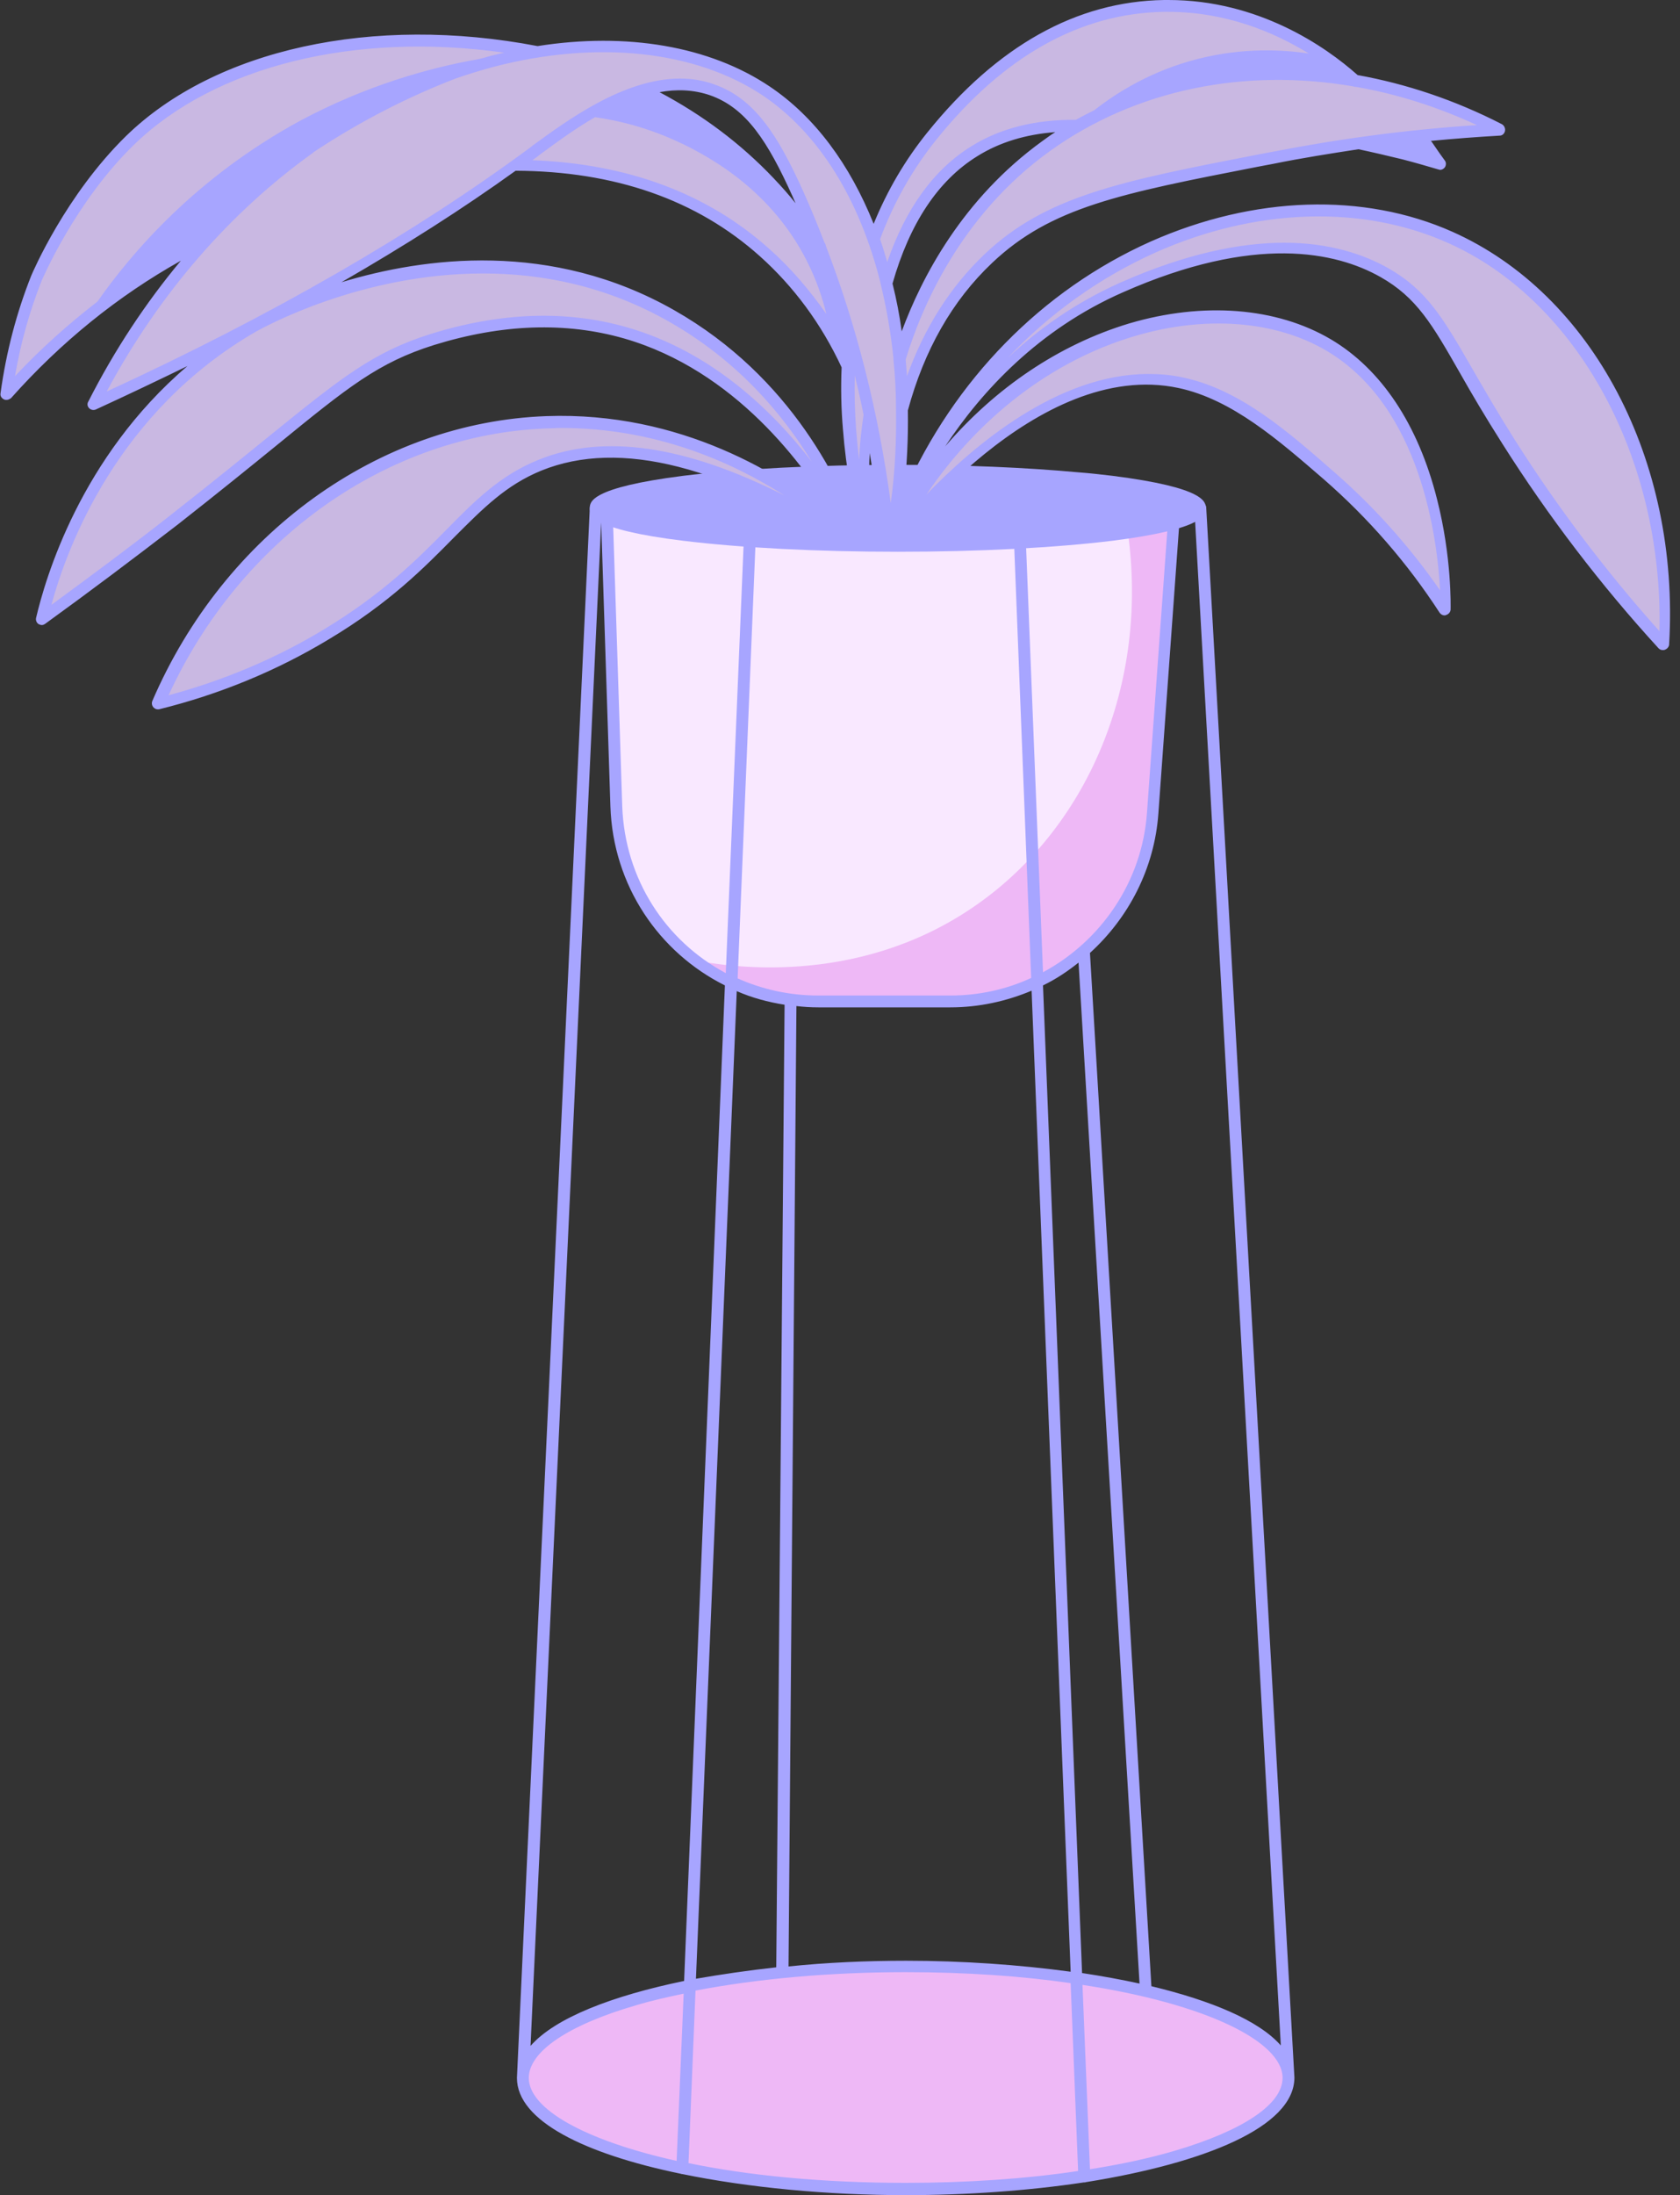 <?xml version="1.0" encoding="UTF-8" standalone="no"?><svg xmlns="http://www.w3.org/2000/svg" xmlns:xlink="http://www.w3.org/1999/xlink" fill="#000000" height="500.1" preserveAspectRatio="xMidYMid meet" version="1" viewBox="-0.1 0.0 382.9 500.1" width="382.9" zoomAndPan="magnify"><rect x="-0.1" y="0.0" width="382.9" height="500.1" fill="#333333" stroke="none"/><g><g id="change1_1"><path d="M 253.418 118.699 L 267.32 118.699 L 262.52 185.199 C 260.82 209.398 240.617 228.102 216.418 228.102 L 186.32 228.102 C 176.02 228.102 166.418 224.699 158.82 219 C 148.02 210.898 140.82 198.199 140.418 183.602 L 138.32 118.699 L 235.219 118.699 M 235.219 118.699 L 253.418 118.699" fill="#f9e8ff"/></g><g id="change2_1"><path d="M 256.918 121 C 261.82 155.5 248.02 189 221.219 207 C 194.418 225 165.219 220.102 158.32 218.801 C 158.418 218.898 158.617 219 158.719 219.102 C 166.418 224.898 175.918 228.199 186.219 228.199 L 216.32 228.199 C 240.52 228.199 260.617 209.5 262.418 185.301 L 267.219 118.801 C 263.918 119.5 260.418 120.199 256.918 121 Z M 293.117 473.801 C 293.117 487.801 254.117 499.102 205.918 499.102 C 157.719 499.102 118.719 487.801 118.719 473.801 C 118.719 459.801 157.719 448.5 205.918 448.5 C 254.117 448.5 293.117 459.801 293.117 473.801" fill="#eeb8f6"/></g><g id="change3_1"><path d="M 253.418 108.398 C 274.719 111.102 274.719 114.398 274.719 115.801 C 274.719 117.199 274.719 120.5 253.418 123.199 C 240.32 124.801 223.02 125.699 204.52 125.699 C 186.02 125.699 168.719 124.801 155.617 123.199 C 134.32 120.602 134.32 117.199 134.32 115.801 C 134.32 114.398 134.32 111.102 155.617 108.398 C 168.719 106.801 186.02 105.898 204.52 105.898 C 219.52 105.898 233.719 106.5 245.617 107.602 M 245.617 107.602 C 248.32 107.801 250.918 108.102 253.418 108.398" fill="#a7a5ff"/></g><g id="change4_1"><path d="M 330.32 54 C 287.219 34.801 223.117 61.801 202.719 124.301 C 206.32 114.801 220.418 81.301 255.617 65.699 C 262.918 62.5 292.617 49.301 315.52 62.301 C 327.418 69.102 329.82 78.602 343.82 100.801 C 357.117 121.898 370.32 137.5 379.219 147.199 C 381.52 105.5 361.32 67.898 330.32 54 Z M 269.219 87.301 C 281.719 90 292.32 99.199 302.918 108.398 C 315.617 119.5 324.219 130.801 329.52 139.102 C 329.52 137.301 330.219 94.898 302.918 78.801 C 275.219 62.398 225.918 77.199 202.719 124.398 C 204.719 121.801 236.32 80.301 269.219 87.301 Z M 187.219 57.199 C 185.418 52.398 183.52 48 181.82 44.301 C 176.32 32 171.117 23.602 162.219 20.602 C 157.02 18.801 151.719 19.199 146.52 20.699 C 157.219 26 167.117 33 175.32 41.699 C 180.02 46.602 183.918 51.801 187.219 57.199 Z M 201.719 63.5 C 203.219 69.301 204.32 75.398 204.918 81.801 C 210.418 62.699 221.918 45.5 238.418 33.301 C 240.719 31.602 243.117 30 245.617 28.5 C 235.918 29.102 228.82 30.5 222.02 34.5 C 211.52 40.602 205.32 51.398 201.719 63.5 Z M 202.82 124.398 C 202.219 120.898 201.719 117.301 201.52 113.801 C 200.82 109 200.117 104.398 199.219 100 C 198.617 97.699 197.918 95.398 197.117 93.102 C 196.418 108.5 198.02 121.5 198.418 124.398 C 197.418 121.301 192.52 104.602 193.418 83.898 C 189.219 74.801 183.117 65.699 174.32 57.801 C 157.117 42.5 136.219 38 117.32 38 C 96.117 53 65.719 71.801 21.219 92.102 C 28.52 77.699 37.219 65.301 46.82 54.898 C 24.32 66.102 9.219 81 1.32 89.898 C 3.02 77.199 8.52 51.301 29.418 32.102 C 53.219 10.301 89.418 4 122.32 12 C 142.418 8.801 161.02 11.898 174.418 21 C 185.52 28.398 193.719 40.398 198.82 54.898 C 201.719 46.801 206.02 38.699 212.117 31.199 C 217.418 24.699 235.32 2.699 265.02 1.602 C 283.617 0.898 298.617 8.801 309.32 17.398 C 320.418 19.5 331.32 23.602 341.418 29.801 C 336.219 30.102 330.117 30.5 323.219 31.199 C 326.02 34.602 327.617 37.102 327.918 37.5 C 322.719 36 316.52 34.301 309.52 32.898 C 303.32 33.801 296.82 34.898 289.82 36.199 C 255.82 42.898 238.82 46.199 225.02 59.199 C 213.918 69.602 208.219 82.801 205.32 95.102 C 205.52 104.5 204.617 114.398 202.82 124.398 Z M 153.117 72.102 C 108.02 46.5 60.918 72.5 57.719 74.398 C 20.32 95.898 11.02 134.398 9.418 141.102 C 16.32 136.102 26.918 128.398 39.617 118.5 C 74.02 91.699 80.719 82.898 98.418 77.398 C 104.32 75.602 122.52 70.102 142.52 75.898 C 178.32 86.199 195.617 125.199 195.32 124.301 C 192.617 116.199 182.117 88.602 153.117 72.102 Z M 195.418 124.301 C 158.02 99.801 136.117 100.801 123.02 106.102 C 106.02 113 101.117 128.5 74.418 144.602 C 59.219 153.699 45.117 158.199 35.918 160.398 C 52.117 122.699 86.617 97.699 124.52 96.301 C 163.219 94.898 189.719 118.898 195.418 124.301" fill="#c9b8e2"/></g><g id="change3_2"><path d="M 378.117 143.801 C 366.02 130.301 354.82 115.5 345.02 100 C 341.117 93.801 338.117 88.602 335.52 84.102 C 328.82 72.5 325.219 66.199 316.32 61.102 C 310.82 58 303.02 55.301 292.617 55.301 C 282.719 55.301 270.32 57.699 255.219 64.398 C 244.918 69 236.52 75 229.52 81.602 C 239.117 71.398 250.617 63.199 263.32 57.5 C 286.02 47.398 310.32 46.602 329.82 55.301 C 359.418 68.398 379.02 104.5 378.117 143.801 Z M 258.418 76.602 C 274.52 71.801 290.52 73 302.219 79.898 C 323.918 92.699 327.52 123.102 328.117 134.5 C 321.117 124.398 312.918 115.301 303.82 107.398 C 293.32 98.199 282.418 88.699 269.52 86 C 266.82 85.398 264.219 85.199 261.617 85.199 C 241.02 85.199 221.918 101.398 211.02 112.699 C 222.918 95.102 239.617 82.199 258.418 76.602 Z M 203.32 64.602 C 207.219 50.898 213.719 41.102 222.617 35.602 C 227.719 32.398 233.719 30.602 240.418 30.102 C 239.418 30.699 238.52 31.398 237.52 32.102 C 219.219 45.301 209.918 63.301 205.418 75.5 C 204.918 71.801 204.219 68.199 203.32 64.602 Z M 202.918 114.602 C 200.117 93.801 195.117 74.199 188.117 56 C 188.117 55.801 188.02 55.602 187.918 55.398 L 187.82 55.301 C 186.32 51.398 184.719 47.5 183.02 43.699 C 177.117 30.602 171.82 22.398 162.617 19.199 C 160.117 18.301 157.52 17.898 154.918 17.898 C 142.02 17.898 129.117 27.5 121.52 33 L 120.617 33.699 C 94.219 53.199 61.82 71.898 24.219 89.199 C 36.219 66.801 52.418 48.301 71.117 34.898 C 71.219 34.801 71.32 34.801 71.32 34.699 C 82.617 27.199 93.617 21.801 103.719 17.898 C 106.617 16.898 109.52 16 112.52 15.199 C 136.02 9.102 158.418 11.5 173.82 21.801 C 186.719 30.5 195.918 45.699 200.617 64.602 L 200.617 64.699 C 201.918 70 202.918 75.699 203.52 81.5 C 203.52 81.602 203.52 81.699 203.52 81.801 C 203.918 85.5 204.117 89.398 204.117 93.301 C 204.117 93.301 204.117 93.301 204.117 93.398 C 204.219 100.398 203.918 107.398 202.918 114.602 Z M 196.719 94.5 C 196.219 97.898 195.82 101.398 195.719 104.801 C 195.418 102.5 195.219 100.102 195.02 97.801 C 194.719 93.699 194.617 89.602 194.719 85.5 C 195.418 88.398 196.117 91.398 196.719 94.5 Z M 176.219 40.602 C 168.719 32.699 160.02 26.199 150.219 21 C 154.02 20.301 157.918 20.398 161.719 21.699 C 170.02 24.602 174.918 32.301 180.52 44.699 C 180.719 45.199 181.02 45.801 181.219 46.301 C 179.719 44.398 178.02 42.5 176.219 40.602 Z M 175.117 56.602 C 161.02 44 142.82 37.301 121.219 36.5 C 121.52 36.301 121.918 36 122.219 35.801 L 123.117 35.102 C 126.52 32.602 130.82 29.398 135.52 26.699 C 145.418 28.102 152.82 31.398 157.32 33.699 C 162.418 36.398 175.719 43.602 183.719 59.301 C 186.02 63.801 187.418 68.102 188.219 71.5 C 184.418 66.102 180.117 61 175.117 56.602 Z M 110.02 62.301 C 123.32 62.301 138.02 65.102 152.418 73.301 C 167.918 82.102 178.219 94.199 184.918 105.199 C 175.918 93.5 162.02 80.102 142.918 74.602 C 129.117 70.602 114.02 71.102 98.02 76.102 C 84.918 80.199 77.52 86.199 61.32 99.301 C 55.418 104.102 48.02 110.102 38.719 117.398 C 29.82 124.398 20.617 131.199 11.617 137.801 C 15.219 124.5 26.719 93.699 58.32 75.5 C 59.82 74.699 81.918 62.301 110.02 62.301 Z M 3.32 85.699 C 4.617 78 6.719 70.699 9.418 63.898 C 9.52 63.699 17.02 46 30.418 33 C 48.918 15 80.82 7.199 114.82 12 C 113.82 12.199 112.82 12.5 111.82 12.699 C 110.82 13 109.82 13.301 108.82 13.5 C 97.52 15.5 83.32 19.5 68.32 27.5 C 44.418 40.5 29.82 57.699 22.117 68.699 C 15.52 73.801 9.219 79.398 3.32 85.699 Z M 200.52 54.398 C 203.617 46.102 207.918 38.5 213.32 31.801 C 228.617 12.801 246.117 3 265.219 2.699 C 265.52 2.699 265.82 2.699 266.117 2.699 C 279.32 2.699 290.219 7.301 298.219 12.199 C 292.219 11.301 283.32 10.801 273.02 13.398 C 262.32 16.102 254.418 21.102 249.32 25.102 C 247.918 25.801 246.52 26.5 245.117 27.301 C 235.918 27.199 227.918 29.199 221.32 33.301 C 212.719 38.602 206.32 47.5 202.117 59.699 C 201.617 58 201.117 56.301 200.52 54.602 C 200.52 54.602 200.52 54.5 200.52 54.398 Z M 336.52 28.5 C 320.918 29.5 305.219 31.602 289.82 34.602 L 286.117 35.301 C 255.219 41.301 238.219 44.699 224.32 57.898 C 216.52 65.301 210.617 74.602 206.617 85.699 C 206.52 84.398 206.418 83.102 206.32 81.898 C 209.82 70.398 218.617 49.199 239.219 34.398 C 258.719 20.398 283.52 15.398 308.418 19.699 C 308.617 19.801 308.82 19.801 309.02 19.801 C 318.219 21.398 327.418 24.301 336.52 28.5 Z M 122.52 104.801 C 113.918 108.301 108.219 114 101.719 120.602 C 94.918 127.5 87.117 135.301 73.719 143.398 C 62.82 150 50.918 155 38.32 158.398 C 54.719 122.699 88.32 98.898 124.617 97.602 C 125.719 97.602 126.719 97.5 127.82 97.5 C 149.117 97.5 166.52 105.102 178.719 112.898 C 156.219 101.5 137.418 98.699 122.52 104.801 Z M 330.918 52.801 C 310.719 43.801 285.719 44.602 262.219 55 C 237.32 66.102 217.32 86.602 205.918 112.398 C 206.617 106 206.918 99.699 206.82 93.5 C 210.52 79.801 216.918 68.5 226.02 59.898 C 239.418 47.199 255.219 44.102 286.52 38 L 290.219 37.301 C 296.617 36 303.02 35 309.52 34 C 312.82 34.699 316.219 35.5 319.52 36.301 C 322.219 37 325.02 37.801 327.719 38.602 C 327.82 38.602 328.02 38.699 328.117 38.699 C 328.52 38.699 328.918 38.5 329.219 38.102 C 329.52 37.602 329.52 37 329.219 36.602 C 328.418 35.5 327.617 34.398 326.82 33.199 C 326.52 32.801 326.32 32.398 326.02 32.102 C 331.219 31.602 336.52 31.199 341.719 30.898 C 342.32 30.898 342.82 30.398 342.918 29.801 C 343.02 29.199 342.719 28.602 342.219 28.301 C 331.52 22.801 320.418 19.102 309.32 17.102 C 301.918 10.5 286.617 0 266.219 0 C 265.918 0 265.617 0 265.219 0 C 245.219 0.301 227.117 10.5 211.32 30.102 C 206.219 36.398 202.117 43.398 199.02 51 C 193.617 37.5 185.617 26.602 175.32 19.699 C 161.617 10.5 142.719 7.301 122.418 10.5 C 84.918 3.301 48.918 11.199 28.617 31 C 14.82 44.5 7.32 62.102 7.02 62.801 C 3.719 71.102 1.32 80.102 0.02 89.602 C -0.082 90.199 0.219 90.699 0.82 91 C 1.02 91.102 1.219 91.102 1.418 91.102 C 1.82 91.102 2.117 90.898 2.418 90.699 C 13.82 77.898 26.82 67.398 41.117 59.398 C 33.117 69 26.02 79.699 20.02 91.5 C 19.719 92 19.82 92.602 20.219 93 C 20.617 93.398 21.219 93.5 21.719 93.301 C 28.918 90 35.82 86.699 42.617 83.398 C 18.219 104.199 10.219 131.801 8.117 140.801 C 8.02 141.301 8.219 141.898 8.719 142.199 C 8.918 142.301 9.219 142.398 9.418 142.398 C 9.719 142.398 9.918 142.301 10.219 142.102 C 20.32 134.801 30.418 127.199 40.418 119.5 C 49.719 112.199 57.117 106.199 63.02 101.398 C 79.32 88.102 86.117 82.602 98.82 78.602 C 114.32 73.801 128.82 73.301 142.117 77.102 C 167.418 84.398 183.219 105.898 190.52 118.199 C 178.32 108.199 155.117 93.699 124.418 94.801 C 86.219 96.199 51.02 121.602 34.617 159.699 C 34.418 160.199 34.52 160.699 34.82 161.102 C 35.117 161.398 35.418 161.602 35.82 161.602 C 35.918 161.602 36.02 161.602 36.117 161.602 C 49.918 158.199 63.02 152.801 74.918 145.602 C 88.617 137.398 96.52 129.398 103.418 122.398 C 110.02 115.801 115.219 110.5 123.32 107.199 C 141.117 100 165.02 106.102 194.418 125.301 C 194.82 125.602 195.32 125.602 195.617 125.398 L 195.719 125.301 C 195.719 125.301 195.719 125.301 195.82 125.301 C 195.918 125.199 196.02 125.102 196.117 125 L 196.117 124.898 C 196.219 124.801 196.219 124.699 196.32 124.602 C 196.32 124.5 196.32 124.5 196.418 124.398 C 196.418 124.301 196.418 124.199 196.418 124.102 C 196.418 124 196.418 123.898 196.418 123.801 C 196.418 123.699 196.418 123.699 196.418 123.602 C 191.918 110.398 180.32 85.898 153.617 70.699 C 125.52 54.699 96.52 58.602 77.719 64.301 C 92.117 56 105.32 47.602 117.418 38.898 C 140.02 39 158.719 45.5 173.117 58.398 C 180.82 65.301 187.117 73.801 191.719 83.699 C 191.52 88.398 191.617 93.102 192.02 97.801 C 192.719 106.801 194.32 115.699 196.82 124.5 C 197.02 125.102 197.52 125.5 198.117 125.5 C 198.219 125.5 198.32 125.5 198.418 125.5 C 199.117 125.301 199.52 124.699 199.418 124 C 198.32 117.898 197.82 111.602 198.02 105.5 C 198.02 104.699 198.117 104 198.117 103.199 C 199.32 110.102 200.32 117.199 201.117 124.398 L 201.117 124.5 C 201.117 124.602 201.117 124.699 201.219 124.699 L 201.219 124.801 L 201.32 124.898 C 201.32 125 201.418 125 201.418 125.102 L 201.52 125.199 C 201.52 125.199 201.617 125.199 201.617 125.301 L 201.719 125.398 L 201.82 125.398 C 201.82 125.398 201.918 125.398 201.918 125.5 L 202.02 125.5 C 202.117 125.5 202.117 125.5 202.219 125.5 L 202.32 125.5 C 202.32 125.5 202.32 125.5 202.418 125.5 L 202.52 125.5 C 202.621 125.5 202.621 125.5 202.719 125.5 C 202.82 125.5 202.82 125.5 202.918 125.398 C 202.918 125.398 203.02 125.398 203.02 125.301 L 203.121 125.199 C 203.219 125.199 203.219 125.102 203.219 125.102 L 203.32 125 C 203.32 125 203.32 125 203.418 124.898 C 204.719 123.102 236.219 81.5 268.52 88.398 C 280.719 91 291.32 100.301 301.621 109.199 C 311.719 118 320.621 128.199 328.02 139.602 C 328.32 140 328.719 140.199 329.121 140.199 C 329.219 140.199 329.32 140.199 329.52 140.102 C 330.121 139.898 330.52 139.398 330.52 138.801 C 330.52 138.301 330.82 127 327.418 113.699 C 323.121 96.699 314.719 84.102 303.219 77.301 C 290.82 70 274.117 68.699 257.219 73.699 C 241.32 78.5 226.82 88.301 215.32 101.699 C 223.719 89 236.719 75 255.82 66.602 C 285.918 53.301 304.418 57.398 314.52 63.102 C 322.82 67.801 326.32 73.898 332.719 85.102 C 335.32 89.699 338.32 94.801 342.32 101.102 C 352.82 117.699 364.82 133.398 377.918 147.699 C 378.219 148 378.52 148.102 378.918 148.102 C 379.121 148.102 379.219 148.102 379.418 148 C 379.918 147.801 380.32 147.301 380.32 146.801 C 382.82 104.898 362.82 67 330.918 52.801 Z M 267.617 490 C 261.82 491.699 255.32 493.102 248.32 494.199 L 246.617 452.199 C 274.82 456.5 292.117 465.102 292.219 473.301 L 292.219 473.398 C 292.219 479.398 283.219 485.398 267.617 490 Z M 237.617 224.5 C 240.52 223.102 243.219 221.301 245.719 219.301 L 259.617 451.898 C 255.52 451 251.117 450.199 246.52 449.5 Z M 206.32 497.301 C 187.117 497.301 170.32 495.602 156.82 492.801 L 158.418 453.5 C 172.52 450.801 189.02 449.301 206.32 449.301 C 220.219 449.301 232.82 450.199 243.918 451.801 L 245.617 494.602 C 233.617 496.398 220.219 497.301 206.32 497.301 Z M 120.82 466.102 L 136.918 119 L 139.02 183.699 C 139.617 201.801 150.117 217 165.117 224.5 L 155.82 451.301 C 139.418 454.699 126.418 459.699 120.82 466.102 Z M 154.117 492.301 C 133.02 487.602 120.418 480.398 120.418 473.398 C 120.418 467.398 129.418 461.301 145.02 456.801 C 148.32 455.801 151.918 455 155.719 454.199 Z M 167.82 225.801 C 171.219 227.301 174.918 228.301 178.719 228.898 L 176.82 448.199 C 170.418 448.898 164.32 449.801 158.52 450.801 Z M 181.418 229.199 C 183.02 229.398 184.719 229.5 186.418 229.5 L 216.52 229.5 C 223.02 229.5 229.32 228.102 235.02 225.699 L 243.918 449.199 C 232.117 447.602 219.219 446.699 206.418 446.699 C 197.418 446.699 188.32 447.102 179.617 448 Z M 294.918 473.301 L 274.82 115.699 C 274.82 115 274.219 114.398 273.418 114.398 C 272.719 114.398 272.117 115.102 272.117 115.801 L 291.82 466 C 286.82 460.301 276.02 455.801 262.32 452.5 L 248.32 217.102 C 257.117 209.102 263.02 197.898 263.918 185.301 L 268.719 118.801 C 268.82 118.102 268.219 117.398 267.52 117.398 C 266.719 117.398 266.117 117.898 266.117 118.602 L 261.32 185.102 C 260.219 200.898 250.82 214.398 237.617 221.5 L 233.719 123.5 C 233.719 122.801 233.117 122.199 232.32 122.199 C 231.617 122.199 231.02 122.898 231.02 123.602 L 234.918 222.801 C 229.32 225.398 223.02 226.801 216.52 226.801 L 186.418 226.801 C 179.82 226.801 173.617 225.398 168.02 222.898 L 172.117 123.301 C 172.117 122.602 171.617 121.898 170.82 121.898 C 170.117 121.898 169.418 122.398 169.418 123.199 L 165.32 221.699 C 151.617 214.398 142.32 200.301 141.719 183.699 L 139.617 118.801 C 139.617 118.102 138.918 117.5 138.219 117.5 C 137.52 117.5 137.02 118.102 136.918 118.699 L 137.02 115.898 C 137.02 115.199 136.52 114.5 135.719 114.5 C 134.918 114.5 134.32 115 134.32 115.801 L 117.719 473.398 C 117.719 483.199 133.219 490.699 154.918 495.199 C 155.02 495.199 155.219 495.301 155.32 495.301 C 155.32 495.301 155.32 495.301 155.418 495.301 C 170.52 498.398 188.52 500.102 206.32 500.102 C 220.219 500.102 234.219 499.102 246.918 497.199 L 247.02 497.199 C 247.02 497.199 247.02 497.199 247.117 497.199 C 247.32 497.199 247.418 497.102 247.617 497.102 C 274.32 492.801 294.918 484.602 294.918 473.301" fill="#a7a5ff"/></g></g></svg>